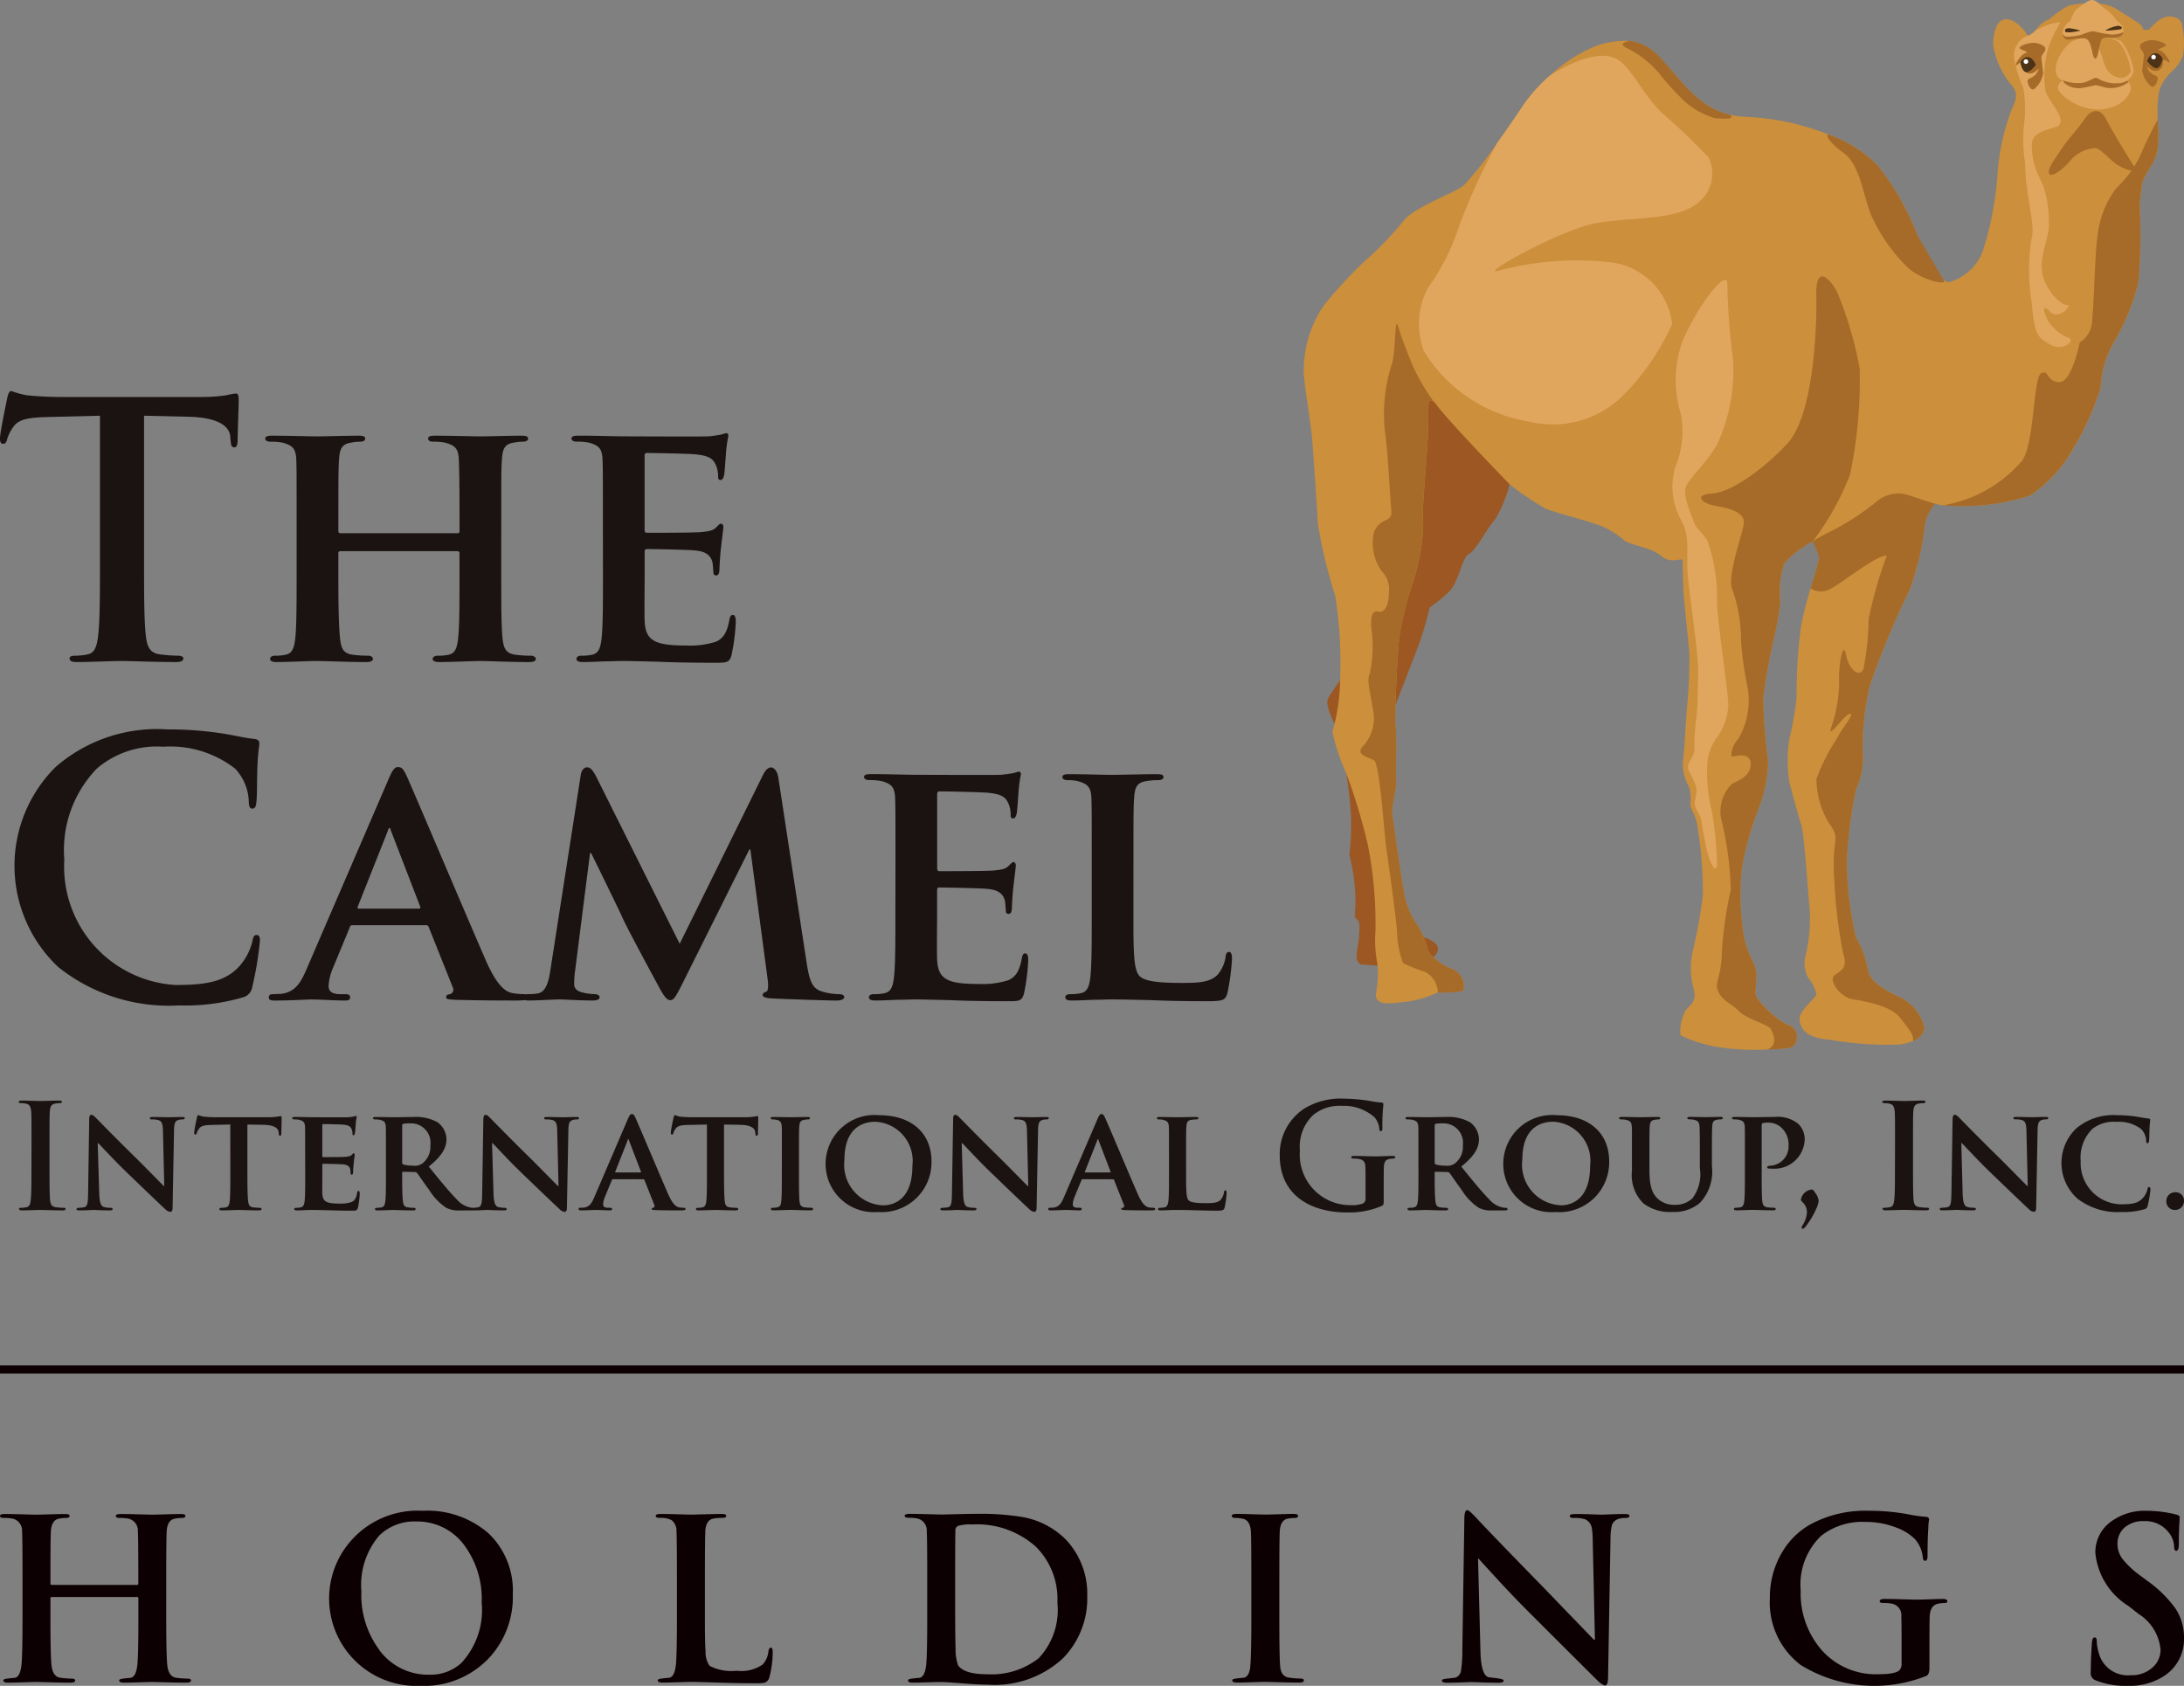 <?xml version="1.0" encoding="UTF-8"?>
<svg xmlns="http://www.w3.org/2000/svg" xmlns:xlink="http://www.w3.org/1999/xlink" width="114" height="88" viewBox="0 0 114 88">
  <rect x="0" y="0" width="114" height="88" fill="#808080" stroke="none"/>
  <defs>
    <clipPath id="clip-path">
      <rect id="Rectangle_2" data-name="Rectangle 2" width="114" height="88" transform="translate(0 0)" fill="none"></rect>
    </clipPath>
  </defs>
  <g id="ベクトルスマートオブジェクト" transform="translate(0 0)">
    <g id="Group_4" data-name="Group 4">
      <g id="Group_3" data-name="Group 3" clip-path="url(#clip-path)">
        <path id="Path_39" data-name="Path 39" d="M112.9,87.522a2.276,2.276,0,0,0,1.1-2.028,2.727,2.727,0,0,0-.431-1.51,6.171,6.171,0,0,0-1.48-1.462l-.326-.245a4.735,4.735,0,0,1-.973-.9,1.31,1.31,0,0,1-.262-.775,1.108,1.108,0,0,1,.373-.868,1.468,1.468,0,0,1,1.013-.332,1.533,1.533,0,0,1,1.271.571,1.247,1.247,0,0,1,.3.768c0,.141.038.21.117.21s.128-.117.128-.35q0-.548.023-.985t.024-.413c0-.062-.055-.109-.164-.14a6.338,6.338,0,0,0-1.549-.2,2.951,2.951,0,0,0-1.945.618,1.965,1.965,0,0,0-.746,1.585,3.68,3.68,0,0,0,1.724,2.762l.536.42a2.462,2.462,0,0,1,1.142,1.865,1.229,1.229,0,0,1-.384.9,1.616,1.616,0,0,1-1.177.431,1.558,1.558,0,0,1-1.666-1.178,2.1,2.1,0,0,1-.1-.594c0-.132-.039-.2-.117-.2s-.125.1-.14.3q-.059.9-.058,1.527a.383.383,0,0,0,.221.4,4.218,4.218,0,0,0,1.7.3,3.325,3.325,0,0,0,1.852-.478m-12.179-3.147q.023-.582.448-.664a1.933,1.933,0,0,1,.336-.035q.136,0,.136-.094c0-.077-.077-.117-.233-.117q-.2,0-.693.018t-.67.017q-.14,0-.746-.017t-.944-.018c-.163,0-.244.039-.244.117q0,.094.175.094a2.316,2.316,0,0,1,.454.034.609.609,0,0,1,.5.663q.012.373.012,1.371v1.092a.5.5,0,0,1-.082.314q-.163.244-1.13.244a3.775,3.775,0,0,1-2.936-1.234,4.5,4.5,0,0,1-1.118-3.142,3.512,3.512,0,0,1,1.072-2.851,3.472,3.472,0,0,1,2.306-.722,4.348,4.348,0,0,1,1.666.315,2.633,2.633,0,0,1,.932.594,1.7,1.7,0,0,1,.4.968c.016.1.054.152.117.152.085,0,.129-.082.129-.245q0-.9.04-1.456a2.5,2.5,0,0,1,.041-.455c0-.085-.054-.133-.163-.14a7.562,7.562,0,0,1-.921-.129,10.812,10.812,0,0,0-2.062-.186,5.983,5.983,0,0,0-3.134.757A4,4,0,0,0,93,81.065a4.58,4.58,0,0,0-.617,2.365A4.089,4.089,0,0,0,94,86.916a7.335,7.335,0,0,0,6.562.56c.1-.054.151-.194.151-.42V85.774q0-1.026.012-1.4M77.174,81.357l.99,1.083q.991,1.073,1.783,1.854,2.319,2.319,3.438,3.427.268.256.4.256c.093,0,.144-.121.152-.361l.128-7.355a2.873,2.873,0,0,1,.07-.641c.085-.256.322-.384.711-.384.14,0,.209-.035.209-.106s-.089-.1-.267-.1c-.225,0-.471.006-.734.017l-.408.018c-.054,0-.244-.006-.571-.018s-.605-.017-.839-.017c-.2,0-.3.035-.3.1s.061.106.186.106a1.883,1.883,0,0,1,.617.069.623.623,0,0,1,.35.455,3.9,3.9,0,0,1,.046.594l.117,5.233h-.058q-1.375-1.421-2.563-2.657-2.657-2.715-3.612-3.741-.338-.361-.431-.361c-.093,0-.144.132-.151.4l-.106,6.9a6.7,6.7,0,0,1-.069,1.073.453.453,0,0,1-.292.372l-.407.047c-.2.015-.3.05-.3.1,0,.077.085.117.256.117q.362,0,.815-.017l.443-.018c.031,0,.205.006.524.018s.625.017.921.017c.178,0,.267-.039.267-.117,0-.046-.117-.085-.349-.117-.28-.031-.431-.05-.454-.058q-.374-.128-.408-1.293l-.128-4.895ZM65.263,87q-.059.519-.338.577c-.117.008-.233.019-.35.035-.171.015-.256.05-.256.1,0,.077.078.117.233.117q.256,0,.81-.017c.368-.012.588-.018.658-.018s.317.006.74.018.782.017,1.078.017c.148,0,.221-.039.221-.117q0-.094-.184-.094a4.31,4.31,0,0,1-.589-.046q-.416-.059-.461-.571-.047-.466-.046-2.553V82.406q0-2.086.022-2.471c.023-.4.166-.618.426-.665a2.085,2.085,0,0,1,.363-.034c.112,0,.167-.039.167-.117q0-.094-.244-.094t-.769.017q-.525.018-.653.018c-.1,0-.34-.006-.717-.018s-.642-.017-.8-.017c-.186,0-.28.031-.28.094,0,.077.068.117.2.117a1.75,1.75,0,0,1,.4.046c.24.062.373.28.4.653q.023.385.023,2.471v2.051q0,2.029-.058,2.547M49.868,79.889a.249.249,0,0,1,.157-.245,2.359,2.359,0,0,1,.74-.069,4.6,4.6,0,0,1,3.309,1.165,3.847,3.847,0,0,1,1.119,2.915,3.672,3.672,0,0,1-.973,2.9,3.979,3.979,0,0,1-2.685.84q-1.2,0-1.526-.467a2.5,2.5,0,0,1-.129-.886q-.023-.513-.023-2.354V82.219q0-1.806.012-2.33M48.341,86.94q-.071.582-.338.641c-.117.008-.233.019-.35.035-.171.015-.256.05-.256.1,0,.077.077.117.233.117q.256,0,.809-.017T49.1,87.8c.171,0,.551.023,1.142.07s1.037.069,1.339.069a5.232,5.232,0,0,0,3.9-1.375,4.456,4.456,0,0,0,1.271-3.252,4.106,4.106,0,0,0-1.13-2.961,4.223,4.223,0,0,0-2.272-1.166,13.3,13.3,0,0,0-2.4-.163q-.4,0-1.026.017t-.769.018c-.085,0-.329-.006-.728-.018s-.717-.017-.95-.017c-.171,0-.256.035-.256.1s.066.106.2.106a2.309,2.309,0,0,1,.454.034.636.636,0,0,1,.5.665q.024.385.024,2.471v2.051q0,2.029-.058,2.483m-11.527-7q.035-.594.431-.665a2.643,2.643,0,0,1,.453-.034c.141,0,.21-.035.21-.106s-.081-.1-.244-.1-.448.006-.857.017-.651.018-.728.018-.323-.006-.711-.018-.684-.017-.886-.017c-.171,0-.256.035-.256.1s.066.106.2.106a1.255,1.255,0,0,1,.629.116.7.7,0,0,1,.256.583q.023.385.023,2.471v2.051q0,2.029-.058,2.483-.069.582-.338.641c-.117.008-.233.019-.35.035-.171.015-.256.05-.256.1,0,.077.077.117.233.117q.256,0,.81-.017c.368-.012.588-.018.658-.018q.385,0,1.422.035t1.97.035a2.5,2.5,0,0,0,.454-.023.373.373,0,0,0,.28-.292,5.069,5.069,0,0,0,.174-1.341c0-.132-.03-.2-.092-.2s-.113.058-.129.175a1.2,1.2,0,0,1-.3.7,1.945,1.945,0,0,1-1.363.327,2.436,2.436,0,0,1-1.41-.256,1.255,1.255,0,0,1-.21-.769q-.035-.419-.034-1.737V82.406q0-2.086.023-2.471m-17,6.212a4.794,4.794,0,0,1-.955-3.078,3.978,3.978,0,0,1,.932-2.914,2.614,2.614,0,0,1,1.934-.734,3.036,3.036,0,0,1,2.423,1.13,4.683,4.683,0,0,1,.99,3.1A4.061,4.061,0,0,1,24.087,86.8a2.363,2.363,0,0,1-1.654.618,3.161,3.161,0,0,1-2.622-1.27m5.651.466a4.663,4.663,0,0,0,1.305-3.391A4.13,4.13,0,0,0,25.5,80.039a4.856,4.856,0,0,0-3.437-1.177A4.628,4.628,0,0,0,18.343,80.4a4.561,4.561,0,0,0,3.6,7.6,4.669,4.669,0,0,0,3.519-1.387M2.633,82.65v-.244q0-2.086.023-2.471.035-.594.431-.665a1.992,1.992,0,0,1,.338-.034c.14,0,.21-.035.21-.106s-.082-.1-.245-.1-.429.006-.8.017-.592.018-.67.018-.319-.006-.722-.018-.723-.017-.956-.017c-.163,0-.244.035-.244.1s.066.106.2.106a2.309,2.309,0,0,1,.454.034.636.636,0,0,1,.5.665q.024.385.023,2.471v2.051q0,2.029-.058,2.483-.069.582-.338.641c-.116.008-.232.019-.349.035-.171.015-.256.05-.256.1,0,.077.077.117.233.117s.44-.006.809-.017.588-.018.659-.018.318.006.745.018.785.017,1.073.017c.155,0,.232-.039.232-.117,0-.062-.062-.094-.186-.094a4.39,4.39,0,0,1-.594-.046c-.256-.039-.408-.248-.454-.63q-.059-.513-.058-2.494V83.431a.062.062,0,0,1,.07-.069h4.45a.062.062,0,0,1,.07.069v1.026q0,2.029-.058,2.483-.069.582-.338.641c-.117.008-.233.019-.35.035-.171.015-.256.05-.256.1,0,.077.081.117.245.117s.438-.006.8-.017.583-.018.653-.018.319.006.746.018.784.017,1.072.017c.155,0,.233-.039.233-.117q0-.094-.187-.094a4.39,4.39,0,0,1-.594-.046c-.256-.039-.407-.248-.454-.63q-.057-.513-.058-2.494V82.406q0-2.086.024-2.471.035-.594.43-.665a2.012,2.012,0,0,1,.339-.034c.14,0,.209-.035.209-.106s-.081-.1-.244-.1-.429.006-.8.017-.592.018-.67.018-.319-.006-.723-.018-.722-.017-.955-.017c-.163,0-.245.035-.245.1s.066.106.2.106a2.309,2.309,0,0,1,.454.034.637.637,0,0,1,.5.665q.023.385.023,2.471v.244c0,.054-.023.081-.07.081H2.7c-.047,0-.07-.027-.07-.081" fill="#0d0002"></path>
        <path id="Path_40" data-name="Path 40" d="M78.92,24.66a6.663,6.663,0,0,1-.86,2.42c-.581.706-1.01,1.638-1.389,1.839s-.506,1.487-1.087,2.017a8.945,8.945,0,0,1-.96.781,16.2,16.2,0,0,1-.581,1.966c-.354.932-1.491,3.882-1.491,3.882l-.525,7.082,1.435,4.058s1.516.227,1.593.781-.96.807-1.365.857a13.1,13.1,0,0,1-2.627,0c-.455-.126-.152-.907-.127-1.411s.083-.807-.123-.958.021-.4-.1-1.689a9,9,0,0,0-.279-1.663,12.486,12.486,0,0,0,0-3.049,26.5,26.5,0,0,0-.581-3.353c-.209-.464-.657-1.336-.556-1.689S70.4,35.1,70.4,34.339s3.487-14.191,3.487-14.191l1.365-.907Z" fill="#9c5723"></path>
        <path id="Path_41" data-name="Path 41" d="M101.207,26.1a2.128,2.128,0,0,0-.755,1.4,11.711,11.711,0,0,1-.369,1.961,11.086,11.086,0,0,1-.367,1.249A45.024,45.024,0,0,0,97.594,35.8a14,14,0,0,0-.354,3.73,3.776,3.776,0,0,1-.359,1.664,24.105,24.105,0,0,0-.475,3.6,17.2,17.2,0,0,0,.475,4.159,4.631,4.631,0,0,1,.611,1.638c.076.656.91,1.109,1.718,1.487a2.329,2.329,0,0,1,1.239,1.613.875.875,0,0,1-.584.641,2.781,2.781,0,0,1-.68.191,17.615,17.615,0,0,1-3.689-.252c-1.314-.1-1.516-.63-1.566-1.058s.884-1.16.884-1.311a1.929,1.929,0,0,0-.429-.857,1.612,1.612,0,0,1-.127-1.21,8.1,8.1,0,0,0,.2-2.395c-.075-.78-.277-3.881-.429-4.36s-.454-1.563-.631-2.269a7.155,7.155,0,0,1,0-2.218,17.271,17.271,0,0,0,.379-2.168,27.718,27.718,0,0,1,.227-3.705,18.459,18.459,0,0,1,.508-2.013,15.972,15.972,0,0,0,.452-1.616,5.739,5.739,0,0,0-.581-1.285l4.57-3.2.283-.2s.117.076.293.2c.3.205.769.537,1.14.837s.646.575.538.654" fill="#cc8f3b"></path>
        <path id="Path_42" data-name="Path 42" d="M101.207,26.1a2.128,2.128,0,0,0-.755,1.4,11.711,11.711,0,0,1-.369,1.961c-.689-.2-1.383-.4-1.6-.444-.465-.1-2.265,1.362-2.9,1.7a1.026,1.026,0,0,1-1.077,0,15.972,15.972,0,0,0,.452-1.616,5.739,5.739,0,0,0-.581-1.285l4.57-3.2h.575c.3.205.769.537,1.14.837s.646.575.538.654" fill="#a66b28"></path>
        <path id="Path_43" data-name="Path 43" d="M101.207,26.1a2.128,2.128,0,0,0-.755,1.4,16.211,16.211,0,0,1-.736,3.21A45.024,45.024,0,0,0,97.594,35.8a14,14,0,0,0-.354,3.73,3.776,3.776,0,0,1-.359,1.664,24.105,24.105,0,0,0-.475,3.6,17.2,17.2,0,0,0,.475,4.159,4.631,4.631,0,0,1,.611,1.638c.076.656.91,1.109,1.718,1.487a2.329,2.329,0,0,1,1.239,1.613.875.875,0,0,1-.584.641c0-.366-.149-.515-.68-1.2s-2-.882-2.527-.983S95.6,51.4,95.673,51.05s.884-.251.531-1.31a25.088,25.088,0,0,1-.455-3.806,8.946,8.946,0,0,1,.05-2.017c.051-.53-.176-.681-.454-1.16a4.6,4.6,0,0,1-.531-2.092A10.092,10.092,0,0,1,95.9,38.523c.2-.454.96-1.31.657-1.26s-1.162,1.362-.985.756A7.637,7.637,0,0,0,96,35.624c-.051-.807.2-2.268.353-1.461s.708,1.235.914.756a14.262,14.262,0,0,0,.274-2.622,21.993,21.993,0,0,1,1.491-4.612,22.2,22.2,0,0,1,1.635-2.242c.374.3.646.575.538.654" fill="#a66b28"></path>
        <path id="Path_44" data-name="Path 44" d="M113.944,2.908a2.013,2.013,0,0,1-.594.832,2.482,2.482,0,0,0-.354.422h0v0a1.951,1.951,0,0,0-.291.583,6.35,6.35,0,0,0-.062,1.638,6.372,6.372,0,0,1-.063,1.65,4.062,4.062,0,0,1-.352.706,6.161,6.161,0,0,0-.381.706c-.063.214-.139,1-.164,1.2a28.953,28.953,0,0,1-.063,4.091,11.7,11.7,0,0,1-1.314,3.193,5.33,5.33,0,0,0-.658,2.319,15.131,15.131,0,0,1-1.415,3.15,7.235,7.235,0,0,1-2.274,2.47,11.576,11.576,0,0,1-4.528.507h0a2.066,2.066,0,0,1-.281-.044c-.758-.185-1.5-.525-1.9-.563a1.752,1.752,0,0,0-1.276.4,13.515,13.515,0,0,1-2.351,1.538,11.836,11.836,0,0,0-1.111.612h0a4.826,4.826,0,0,0-1.389,1.1,5.129,5.129,0,0,0-.2,2.016,15.88,15.88,0,0,1-.338,1.941,29.352,29.352,0,0,0-.547,3.049,27.668,27.668,0,0,0,.253,3.3,7.227,7.227,0,0,1-.506,2.5,16.036,16.036,0,0,0-.859,3.049,13.451,13.451,0,0,0,.025,3.049,4.919,4.919,0,0,0,.556,1.891c.277.428.126,1.285.126,1.638s1.143,1.462,1.746,1.663.509,1.109,0,1.185c-.2.031-.628.065-1.129.083a12.185,12.185,0,0,1-2.259-.083,7.33,7.33,0,0,1-2.274-.655,2.237,2.237,0,0,1,.277-1.311c.329-.4.606-.479.379-1.235a4.077,4.077,0,0,1-.012-1.865,25.353,25.353,0,0,0,.526-2.908,21.334,21.334,0,0,0-.32-3.8c-.152-.554-.354-.756-.337-.957a2.286,2.286,0,0,0-.067-.891,2.432,2.432,0,0,1-.321-1.327c.084-.5.152-2.168.219-2.874a24.657,24.657,0,0,0,.118-2.856c-.05-.5-.269-2.6-.3-3.058s-.05-1.5-.05-1.7-.59.218-1.112-.235-1.567-.555-1.92-.807a4.265,4.265,0,0,0-1.584-.891c-.977-.319-2.089-.587-2.561-.79a16.32,16.32,0,0,1-1.837-1.243S75.643,22.031,75,21.157a1.189,1.189,0,0,0-.173-.2h0c-.426-.364-.267.955-.3,1.868-.033,1.019-.37,4.227-.235,4.673a11.427,11.427,0,0,1-.64,3.2,17.366,17.366,0,0,0-.606,2.52c-.1.672-.269,4.336-.2,4.739s0,2.52.033,2.856-.269,1.277-.2,1.748.481,3.42.607,4.049a4.046,4.046,0,0,0,.581,1.513,4.2,4.2,0,0,1,.631,1.361c.025.278.631.858,1.264,1.084a.985.985,0,0,1,.631,1.084c-.05.2-1.339.151-1.339.151a5.713,5.713,0,0,1-1.566.479c-.658.05-1.744.328-1.668-.428a5,5,0,0,0,.075-1.563,6.185,6.185,0,0,1-.1-1.663,21.138,21.138,0,0,0-.4-4.537,29.6,29.6,0,0,0-1.137-3.755,10.63,10.63,0,0,1-.708-2.142,10.166,10.166,0,0,0,.4-2.7,22.582,22.582,0,0,0-.252-4.386,25.678,25.678,0,0,1-.91-3.781c-.05-1.008-.2-3.076-.279-4.209s-.5-3.277-.454-3.907a6.005,6.005,0,0,1,1.036-3.252A22.266,22.266,0,0,1,71.162,13.7a18.178,18.178,0,0,0,2.056-2.118c.5-.739,2.729-1.512,3.2-1.915a19.732,19.732,0,0,0,1.731-2.2l0,0c.5-.7,1-1.42,1.333-1.932A8.447,8.447,0,0,1,80.9,3.947a7.89,7.89,0,0,1,2.085-1.409,4.372,4.372,0,0,1,2.086-.4,2.579,2.579,0,0,1,1.552.842C87.773,4.175,88.584,5.6,90.334,6a4.264,4.264,0,0,0,.843.1,13.19,13.19,0,0,1,4.291.931l.016.006.027.011.041.017a6.578,6.578,0,0,1,2.5,1.623,14.228,14.228,0,0,1,2.022,3.562,21.321,21.321,0,0,0,1.027,1.916l0,0c.221.332.439.566.62.566a2.654,2.654,0,0,0,1.786-1.646,17.323,17.323,0,0,0,.741-3.73,11.83,11.83,0,0,1,.741-3.6c.3-.639.346-.94,0-1.319a4.393,4.393,0,0,1-.951-2.092c0-.605.164-1.286.619-1.337s.972.461,1.174.851a1.012,1.012,0,0,0,.506-.384,1.413,1.413,0,0,1,.631-.471,5.655,5.655,0,0,1,.985-.7A3.87,3.87,0,0,1,109.206.2a2.019,2.019,0,0,1,1.238.251c.392.24.935.592,1.175.744s.227.328.227.328a.476.476,0,0,0,.295.029.207.207,0,0,0,.084-.054c.127-.139.594-.719,1.124-.631s.519.278.594.668a4.193,4.193,0,0,1,0,1.374" fill="#cc8f3b"></path>
        <path id="Path_45" data-name="Path 45" d="M107.009,17.981c-.646-.378-.812-.479-.957-2.193a10.338,10.338,0,0,1,0-3.378c.192-.67-.333-2.329-.344-3.825,0-.137-.042-.318-.063-.519h0a8.864,8.864,0,0,1-.015-1.4,6.535,6.535,0,0,0-.025-2.117,5.687,5.687,0,0,1-.481-1.588,1.108,1.108,0,0,1,.708-1.09.8.8,0,0,0,.422-.287c.125-.058.239-.11.343-.153a2.737,2.737,0,0,1,.929-.272c.064-.011-.295.468-.581,1.26a5.1,5.1,0,0,0-.186,2.257c.012.455,1.21,1.553.653,1.907-.2.129-1.3.241-1.352.88a3.658,3.658,0,0,0,.455,1.925,4.255,4.255,0,0,1,.377,1.4,5.624,5.624,0,0,1,.053,1.073c-.051.706-.557,1.7-.3,2.578s.986,1.506,1.264,1.48-.436.857-.926.328-.256.3.031.655a2.2,2.2,0,0,0,.957.731c.393.151-.31.731-.957.353" fill="#e1a65e"></path>
        <path id="Path_46" data-name="Path 46" d="M111.682,10.646a28.8,28.8,0,0,1-.063,4.091A11.7,11.7,0,0,1,110.3,17.93a5.329,5.329,0,0,0-.657,2.319,15.084,15.084,0,0,1-1.416,3.15,7.215,7.215,0,0,1-2.274,2.47,11.569,11.569,0,0,1-4.527.507,6.9,6.9,0,0,0,4.14-2.35c.629-.931.564-4.281.968-4.533s.3.454.96.454,1.062-2.067,1.062-2.067a1.413,1.413,0,0,0,.653-1.21c.1-.958.138-3.432.283-4.39a4.974,4.974,0,0,1,.967-2.45,5.8,5.8,0,0,0,1.246-1.684,19.981,19.981,0,0,1,.921-1.895,7.176,7.176,0,0,1,0,1.482,2.322,2.322,0,0,1-.4,1.009,6.076,6.076,0,0,0-.381.706c-.062.214-.139.995-.164,1.2" fill="#a66b28"></path>
        <path id="Path_47" data-name="Path 47" d="M96.566,24.782a14.364,14.364,0,0,1-1.94,3.471l-.115.069h0a4.818,4.818,0,0,0-1.388,1.1,5.128,5.128,0,0,0-.2,2.016,15.69,15.69,0,0,1-.338,1.941,29.056,29.056,0,0,0-.546,3.049,27.691,27.691,0,0,0,.252,3.3,7.218,7.218,0,0,1-.506,2.5,16.2,16.2,0,0,0-.859,3.05,13.512,13.512,0,0,0,.025,3.049,4.955,4.955,0,0,0,.556,1.891c.277.428.127,1.285.127,1.638s1.142,1.462,1.746,1.663.508,1.109,0,1.185c-.205.031-.629.065-1.13.083.586-.24.316-.869.167-1.092s-1.289-.529-1.643-.907-.859-.529-1.087-1.033.177-.623.2-2.235a21.238,21.238,0,0,1,.453-3.058,16.659,16.659,0,0,0-.453-3.529,2.013,2.013,0,0,1,.521-2.016c.236-.135.977-.369.977-1.026s-.808-.419-.943-.4-.067-.559.3-.929a3.991,3.991,0,0,0,.472-2.723,16.869,16.869,0,0,1-.337-2.42A7.854,7.854,0,0,0,90.4,30.7c-.235-.706.573-2.857.625-3.394s-.693-.773-1.434-.893-1.247-.586-.2-.653,2.834-1.431,3.918-2.622c1.5-1.646,1.524-6.941,1.5-7.6-.067-1.882.747-.941,1.084-.3a19.657,19.657,0,0,1,1.179,4,24.091,24.091,0,0,1-.506,5.542" fill="#a66b28"></path>
        <path id="Path_48" data-name="Path 48" d="M76.393,51.655c-.05.2-1.339.151-1.339.151a1.249,1.249,0,0,0-.683-1.083,7.493,7.493,0,0,1-1.137-.454,5.135,5.135,0,0,1-.312-1.663c-.009-.353-.421-3.429-.547-4.235s-.349-4.512-.658-4.688-1.086-.278-.48-.832a2.182,2.182,0,0,0,.4-1.941c-.05-.5-.329-1.412-.141-1.739a6.722,6.722,0,0,0,.081-2.42c-.038-.57.053-.914.371-.824.354.1.547-.411.547-.967a1.335,1.335,0,0,0-.379-1.151,2.555,2.555,0,0,1-.4-2.026c.336-.826.986-.454.91-1.159s-.177-3.1-.354-4.26A8.544,8.544,0,0,1,72.653,19c.227-.74.127-2.611.329-1.955s.387,1.134.741,2.008a10.839,10.839,0,0,0,1.107,1.9c-.427-.363-.267.955-.3,1.869-.033,1.018-.37,4.226-.235,4.673a11.42,11.42,0,0,1-.64,3.2,17.366,17.366,0,0,0-.606,2.52c-.1.673-.269,4.336-.2,4.739s0,2.52.033,2.856-.269,1.277-.2,1.748.481,3.419.607,4.05a4.047,4.047,0,0,0,.581,1.512,4.2,4.2,0,0,1,.631,1.362c.025.277.631.857,1.264,1.083a.985.985,0,0,1,.631,1.084" fill="#a66b28"></path>
        <path id="Path_49" data-name="Path 49" d="M110.835,1.681c-.054.46-.927.185-1.095.336s-.2,1.038-.371,1.042-.156-.84-.446-1.017c-.225-.137-.893.093-1.086.017a.334.334,0,0,1-.177-.294h0a.766.766,0,0,1,.4-.654s.177-.538.362-.656.546-.454.787-.454.56.4.662.454a2.059,2.059,0,0,1,.556.538c.118.2.454.26.4.689" fill="#e1a65e"></path>
        <path id="Path_50" data-name="Path 50" d="M111.227,4.571c0,.378-.551,1.15-1.731,1.142-1.109-.007-2.072-.814-2.084-1.142a.457.457,0,0,1,.279-.372h0a1.41,1.41,0,0,1,.276-.12,2.814,2.814,0,0,1,1.4-.225,7.633,7.633,0,0,1,1.062.124h0c.119.022.188.038.188.038a1.289,1.289,0,0,1,.191.075.884.884,0,0,1,.342.26.375.375,0,0,1,.073.218" fill="#e1a65e"></path>
        <path id="Path_51" data-name="Path 51" d="M111.1,4.285a1.51,1.51,0,0,1-1.177.292c-.083-.018-.453-.13-.527-.128s-.525.124-.789.151c-.472.048-.944-.248-.913-.4h0l1.678-.345.27-.056s.4.075.791.18h0c.133.035.265.073.379.114a1.138,1.138,0,0,1,.285.193" fill="#a66b28"></path>
        <path id="Path_52" data-name="Path 52" d="M111.381,3.712a.848.848,0,0,1-.837.635,1.772,1.772,0,0,1-.657-.083c-.309-.092-.376-.2-.5-.2-.1.007-.432.214-.638.252a2.106,2.106,0,0,1-1.178-.17c-.3-.143-.328-.546-.185-.958a2.271,2.271,0,0,1,.725-.991,1.166,1.166,0,0,1,.711-.194c.249,0,.778-.012.923-.016h.037a1.915,1.915,0,0,1,.948.161,3.683,3.683,0,0,1,.646,1.561" fill="#e1a65e"></path>
        <path id="Path_53" data-name="Path 53" d="M105.242,3.3s.251-.483.5-.533-.359-.174-.329-.275.382-.229.584-.245a.917.917,0,0,1,.73.2c.143.193-.186.4-.169.573s.067.594.092.8a1.309,1.309,0,0,1-.48.832c-.2.118-.4-.411-.312-.5s.354-.11.506-.428-.051.041-.3.1a.388.388,0,0,1-.493-.393c-.029-.321-.24-.07-.308-.032s-.023-.1-.023-.1" fill="#a66b28"></path>
        <path id="Path_54" data-name="Path 54" d="M105.465,3.248s.139-.29.4-.265.4.4.4.4-.252.378-.493.378-.316-.517-.316-.517" fill="#4c3216"></path>
        <path id="Path_55" data-name="Path 55" d="M113.226,3.161s-.251-.483-.5-.533.359-.174.329-.275-.382-.229-.584-.245a.917.917,0,0,0-.73.2c-.143.193.186.4.169.573s-.067.594-.092.8a1.3,1.3,0,0,0,.48.832c.2.118.4-.411.312-.5s-.354-.11-.506-.428.051.041.3.1a.388.388,0,0,0,.493-.393c.029-.321.24-.07.308-.032s.023-.1.023-.1" fill="#a66b28"></path>
        <path id="Path_56" data-name="Path 56" d="M112.879,3.044s-.14-.29-.405-.265-.4.4-.4.4.252.378.493.378.317-.517.317-.517" fill="#4c3216"></path>
        <path id="Path_57" data-name="Path 57" d="M105.87,3.214a.12.12,0,1,1-.12-.12.119.119,0,0,1,.12.12" fill="#fff"></path>
        <path id="Path_58" data-name="Path 58" d="M112.531,2.981a.12.12,0,1,1-.12-.12.119.119,0,0,1,.12.12" fill="#fff"></path>
        <path id="Path_59" data-name="Path 59" d="M107.561,7.841c.365-.562,1-1.236,1.236-1.606s.741-.772,1.145,0,1.314,2.252,1.516,2.537-.555.118-1.028-.235-.808-.807-1.086-.807a1.889,1.889,0,0,0-1.239.605c-.287.386-1.027,1-1.145.722-.1-.235.3-.749.6-1.217" fill="#a66b28"></path>
        <path id="Path_60" data-name="Path 60" d="M109.888,1.6a1.733,1.733,0,0,1,.644-.252c.239,0,.291.143.139.185a6.936,6.936,0,0,1-.783.067" fill="#4c3216"></path>
        <path id="Path_61" data-name="Path 61" d="M108.6,1.6a3.358,3.358,0,0,0-.581-.126c-.16,0-.244.033-.227.159s.666,0,.808-.033" fill="#4c3216"></path>
        <path id="Path_62" data-name="Path 62" d="M111.227,3.729a.59.59,0,0,1-.7.313,1,1,0,0,1-.637-.584c-.082-.208-.189-.578-.28-.831-.058-.164-.19-.6-.129-.629a1.435,1.435,0,0,1,.523-.01,1.252,1.252,0,0,1,.6.222,2,2,0,0,1,.353.568,3.131,3.131,0,0,1,.267.95" fill="#cc8f3b"></path>
        <path id="Path_63" data-name="Path 63" d="M90.165,14.8a32.019,32.019,0,0,0,.3,3.979,9.275,9.275,0,0,1-.84,4.436c-.452.792-1.3,1.628-1.533,2.011s-.18.765.359,2.109c.122.3.589.639.7.972a8.935,8.935,0,0,1,.475,3.049c0,1.034.607,4.871.586,5.47a3.1,3.1,0,0,1-.586,1.663,2.626,2.626,0,0,0-.506,1.29,8.373,8.373,0,0,0,.241,2.595,20.389,20.389,0,0,1,.264,2.567c.048.673-.307.5-.576-.781-.094-.443-.178-.915-.255-1.383-.043-.266-.286-.5-.326-.759s.134-.574.076-.882c-.077-.406-.386-.8-.43-1.033-.052-.283.345-.645.329-.984a11.927,11.927,0,0,1,.127-1.839c.052-.654.05-1.235.075-2.168s-.483-4.147-.557-5.222.144-1.866-.328-2.723a3.6,3.6,0,0,1-.32-2.764,4.916,4.916,0,0,0,.3-2.782,6.034,6.034,0,0,1,0-3.562c.506-1.512,2.359-4.167,2.426-3.26" fill="#e1a65e"></path>
        <path id="Path_64" data-name="Path 64" d="M88.615,10.6c-1.092.9-3.352.73-5.222,1.033s-6.3,2.806-5.189,2.5a15.905,15.905,0,0,1,5.9-.437,3.671,3.671,0,0,1,3.178,3.215,12.583,12.583,0,0,1-2.471,3.641A5.211,5.211,0,0,1,79.788,22a7.879,7.879,0,0,1-5.458-3.663,4,4,0,0,1,.2-3.294,11.776,11.776,0,0,0,1.651-3.294A32.983,32.983,0,0,1,78.15,7.464l0,0c.5-.7,1-1.421,1.333-1.932A8.416,8.416,0,0,1,80.9,3.947l0,0c1.962-1.232,3.136-1.222,3.737-.7s1.227,1.775,2.083,2.621A30.974,30.974,0,0,1,89.18,8.217a1.918,1.918,0,0,1-.565,2.379" fill="#e1a65e"></path>
        <path id="Path_65" data-name="Path 65" d="M101.43,14.581c.338.389-1.14.038-1.848-.612A9.041,9.041,0,0,1,97.62,11.12c-.4-1.143-.581-2.567-1.39-3.139-.79-.558-.985-1.021-.762-.95l.016.006.027.011.041.016a6.6,6.6,0,0,1,2.5,1.623,14.228,14.228,0,0,1,2.022,3.562c.216.41,1.281,2.2,1.359,2.331" fill="#a66b28"></path>
        <path id="Path_66" data-name="Path 66" d="M89.508,6.167a4.269,4.269,0,0,1-1.5-.807,13.158,13.158,0,0,1-1.4-1.529A5.224,5.224,0,0,0,84.942,2.52c-.606-.269.131-.387.131-.387h0a2.574,2.574,0,0,1,1.552.842C87.772,4.175,88.584,5.6,90.334,6h0c.2.249-.372.2-.826.169" fill="#a66b28"></path>
        <path id="Path_67" data-name="Path 67" d="M110.835,1.681c-.054.46-.927.185-1.095.336s-.2,1.038-.371,1.042-.156-.84-.446-1.017c-.225-.137-.893.093-1.086.017a.334.334,0,0,1-.177-.294.261.261,0,0,0,.242.15,3.015,3.015,0,0,0,.783-.114,2.6,2.6,0,0,1,.531-.17c.088,0,.556.12.758.141a1.394,1.394,0,0,0,.861-.092" fill="#a66b28"></path>
        <path id="Path_68" data-name="Path 68" d="M59.164,44.93c0-2.37,0-2.811.037-3.307.037-.551.166-.771.608-.846a3.671,3.671,0,0,1,.627-.054c.2,0,.295-.055.295-.166s-.111-.147-.35-.147c-.627,0-1.955.037-2.342.037-.442,0-1.475-.037-2.231-.037-.239,0-.35.037-.35.147s.091.166.276.166a2.2,2.2,0,0,1,.534.054c.517.148.665.313.7.846.019.5.019.937.019,3.307v2.757c0,1.433,0,2.664-.074,3.325-.055.46-.147.753-.48.828a2.424,2.424,0,0,1-.571.054c-.2,0-.258.093-.258.166,0,.11.111.165.314.165.332,0,.737-.018,1.125-.036.387,0,.737-.019.921-.019.665,0,1.346.019,2.158.037.811.037,1.751.055,2.913.055.849,0,.922-.073,1.033-.422a11.8,11.8,0,0,0,.24-1.8c0-.183-.037-.349-.148-.349-.129,0-.166.092-.184.239a1.876,1.876,0,0,1-.406.936c-.405.423-1.033.442-1.9.442-1.254,0-1.88-.093-2.157-.331-.351-.294-.351-1.286-.351-3.289ZM46.738,47.687c0,1.433,0,2.664-.074,3.325-.055.46-.147.753-.479.828a2.433,2.433,0,0,1-.572.054c-.2,0-.258.093-.258.166,0,.11.111.165.314.165.332,0,.738-.018,1.125-.036.387,0,.737-.019.922-.019.479,0,1.088.019,1.88.037.793.037,1.771.055,2.987.055.608,0,.756,0,.867-.4a10.613,10.613,0,0,0,.221-1.727c0-.166-.019-.368-.148-.368-.111,0-.148.073-.184.239-.111.643-.3.974-.7,1.158a4.41,4.41,0,0,1-1.53.2c-1.66,0-2.158-.239-2.194-1.305-.019-.459,0-1.782,0-2.315V46.492c0-.092.018-.165.091-.165.406,0,2.25.036,2.545.073.608.055.811.294.9.606.037.2.037.4.055.569,0,.073.037.129.148.129.148,0,.166-.22.166-.349,0-.111.037-.735.074-1.047.091-.791.129-1.048.129-1.139S52.969,45,52.9,45s-.13.093-.258.2c-.148.166-.387.2-.774.239-.369.036-2.471.036-2.839.036-.092,0-.111-.073-.111-.165V41.457c0-.092.036-.147.111-.147.332,0,2.267.037,2.544.073.811.073.94.295,1.07.57a1.452,1.452,0,0,1,.111.569c0,.129.018.2.129.2.13,0,.166-.184.185-.257.036-.183.073-.863.091-1.029a6.92,6.92,0,0,1,.13-1.011c0-.073-.019-.147-.111-.147a1.924,1.924,0,0,0-.258.073,6.831,6.831,0,0,1-.683.093c-.313.018-3.908,0-4.425,0-.46,0-1.493-.037-2.342-.037-.239,0-.368.037-.368.147s.111.166.276.166a3.052,3.052,0,0,1,.645.054c.516.148.664.313.7.846.019.5.019.937.019,3.307ZM28.725,50.663c-.073.515-.221,1.139-.664,1.195a2.992,2.992,0,0,1-.5.036c-.166,0-.258.073-.258.148,0,.147.129.183.295.183.517,0,1.291-.055,1.6-.055.295,0,1.033.055,1.714.055.24,0,.387-.036.387-.183,0-.074-.111-.148-.257-.148a2.8,2.8,0,0,1-.572-.073c-.276-.055-.5-.165-.5-.459a5.074,5.074,0,0,1,.055-.735l.774-6.1h.055c.535,1.084,1.494,3.05,1.623,3.344.184.442,1.475,2.83,1.862,3.546.258.478.442.791.645.791.184,0,.276-.147.645-.882l3.484-6.982h.055l.9,6.762c.055.441.018.625-.073.661-.111.037-.185.093-.185.166,0,.092.092.165.48.184.645.036,2.95.11,3.356.11.239,0,.423-.055.423-.183,0-.093-.111-.148-.257-.148a3.208,3.208,0,0,1-.922-.147c-.5-.147-.645-.569-.793-1.543l-1.475-9.647c-.055-.331-.239-.5-.369-.5-.147,0-.295.129-.423.386l-4.351,8.819-4.351-8.71c-.221-.422-.332-.5-.5-.5-.129,0-.276.147-.314.4Zm-9.993-3.233c-.055,0-.091-.037-.055-.111l1.567-3.951c.018-.054.037-.147.092-.147.036,0,.055.093.073.147l1.53,3.97c.018.054,0,.092-.073.092Zm3.485.864a.153.153,0,0,1,.166.11l1.254,3.142a.244.244,0,0,1-.148.349c-.166.019-.2.073-.2.166,0,.11.184.11.48.129,1.364.036,2.544.036,3.116.036.608,0,.7-.036.7-.165,0-.111-.073-.166-.221-.166a3.987,3.987,0,0,1-.608-.054c-.295-.055-.756-.257-1.382-1.673-1.033-2.371-3.743-8.764-4.13-9.628-.166-.349-.239-.5-.48-.5-.166,0-.295.183-.479.625L16.04,50.5c-.332.791-.608,1.267-1.346,1.378-.147,0-.332.018-.479.018-.13,0-.185.073-.185.166,0,.129.092.165.3.165.848,0,1.714-.055,1.88-.055.517,0,1.272.055,1.807.055.166,0,.258-.036.258-.165,0-.093-.037-.166-.24-.166h-.239c-.5,0-.645-.165-.645-.441a2.828,2.828,0,0,1,.24-.955l.867-2.095c.036-.092.055-.11.147-.11ZM9.366,52.482a10.726,10.726,0,0,0,3.319-.422.65.65,0,0,0,.48-.533,17.452,17.452,0,0,0,.405-2.444c0-.147-.037-.276-.166-.276-.148,0-.184.073-.239.368a3.071,3.071,0,0,1-.627,1.212c-.737.846-1.733,1.029-3.374,1.029a6.184,6.184,0,0,1-5.807-6.54,6.126,6.126,0,0,1,1.7-4.759,4.817,4.817,0,0,1,3.466-1.139,5.508,5.508,0,0,1,3.743,1.139,2.618,2.618,0,0,1,.719,1.691c0,.256.037.4.185.4.166,0,.2-.147.221-.422.036-.367.018-1.378.055-1.984.036-.643.091-.863.091-1.011,0-.11-.073-.2-.276-.22-.553-.055-1.143-.22-1.844-.312a18.22,18.22,0,0,0-2.672-.184,8.063,8.063,0,0,0-5.826,1.947A7.26,7.26,0,0,0,3.042,50.48a9.24,9.24,0,0,0,6.324,2" fill="#1a1311"></path>
        <path id="Path_69" data-name="Path 69" d="M31.473,30.02c0,1.433,0,2.664-.074,3.325-.055.46-.147.753-.48.827a2.365,2.365,0,0,1-.571.055c-.2,0-.258.093-.258.166,0,.11.111.165.314.165.332,0,.738-.018,1.125-.036.387,0,.737-.019.922-.019.479,0,1.087.019,1.88.037.792.036,1.77.055,2.987.055.608,0,.756,0,.867-.4a10.611,10.611,0,0,0,.221-1.728c0-.165-.019-.367-.148-.367-.111,0-.148.073-.184.238-.111.644-.3.975-.7,1.158a4.389,4.389,0,0,1-1.53.2c-1.66,0-2.158-.238-2.195-1.3-.018-.459,0-1.782,0-2.315V28.825c0-.092.019-.165.092-.165.406,0,2.249.036,2.545.073.608.055.811.294.9.606.037.2.037.4.055.569,0,.073.037.129.148.129.148,0,.166-.22.166-.349,0-.111.037-.735.073-1.048.092-.79.13-1.047.13-1.138s-.055-.166-.13-.166-.129.093-.257.2c-.148.166-.387.2-.774.239-.369.036-2.471.036-2.84.036-.091,0-.111-.073-.111-.165V23.791c0-.092.037-.147.111-.147.333,0,2.268.037,2.545.073.811.073.94.295,1.07.57a1.47,1.47,0,0,1,.111.569c0,.129.018.2.129.2.129,0,.166-.184.184-.257.037-.184.074-.864.092-1.029a6.92,6.92,0,0,1,.13-1.011c0-.073-.019-.147-.112-.147a1.914,1.914,0,0,0-.257.073c-.13.018-.387.073-.683.092-.313.019-3.908,0-4.425,0-.46,0-1.493-.036-2.342-.036-.239,0-.368.036-.368.147s.111.166.276.166a3.035,3.035,0,0,1,.644.054c.517.147.665.313.7.846.019.5.019.936.019,3.307Zm-13.7-2.186a.1.1,0,0,1-.111-.111v-.331c0-2.371,0-2.94.037-3.436.036-.551.166-.772.608-.846a2.414,2.414,0,0,1,.46-.054c.2,0,.295-.055.295-.166s-.111-.147-.332-.147c-.644,0-1.77.036-2.157.036-.442,0-1.512-.036-2.379-.036-.221,0-.35.036-.35.147s.111.166.276.166a3.052,3.052,0,0,1,.645.054c.516.147.664.313.7.846.018.5.018.936.018,3.307V30.02c0,1.433,0,2.664-.073,3.325-.055.46-.148.753-.48.827a2.374,2.374,0,0,1-.572.055c-.2,0-.257.093-.257.166,0,.11.111.165.313.165.645,0,1.715-.055,2.084-.055.46,0,1.586.055,2.636.055.2,0,.332-.055.332-.165,0-.073-.073-.166-.258-.166a6.015,6.015,0,0,1-.829-.055c-.48-.073-.571-.367-.626-.808-.074-.68-.092-1.875-.092-3.308V28.863c0-.073.055-.093.111-.093h6.121a.1.1,0,0,1,.092.093v1.194c0,1.433,0,2.628-.074,3.289-.055.46-.147.753-.479.827a2.442,2.442,0,0,1-.59.055c-.185,0-.258.093-.258.166,0,.11.129.165.35.165.627,0,1.771-.055,2.14-.055.442,0,1.511.055,2.563.055.2,0,.332-.055.332-.165,0-.073-.092-.166-.258-.166a5.818,5.818,0,0,1-.829-.055c-.5-.073-.59-.367-.645-.808-.073-.68-.073-1.911-.073-3.344V27.263c0-2.371,0-2.811.036-3.307.037-.551.166-.772.59-.846a2.767,2.767,0,0,1,.48-.054c.184,0,.295-.055.295-.166s-.111-.147-.35-.147c-.627,0-1.7.036-2.083.036-.424,0-1.567-.036-2.434-.036-.239,0-.35.036-.35.147s.091.166.276.166a2.965,2.965,0,0,1,.626.054c.517.147.664.313.7.846.018.5.037,1.065.037,3.436v.331c0,.092-.055.111-.092.111ZM5.218,29.23c0,1.691,0,3.142-.092,3.913-.055.533-.166.937-.534,1.011a3.007,3.007,0,0,1-.665.073c-.221,0-.295.055-.295.147,0,.129.129.184.369.184.737,0,1.9-.055,2.323-.055.517,0,1.678.055,2.895.055.2,0,.351-.055.351-.184,0-.092-.092-.147-.3-.147a7.7,7.7,0,0,1-.94-.073c-.553-.073-.664-.478-.719-.992-.092-.791-.092-2.242-.092-3.932V21.7l2.324.054c1.641.037,2.139.551,2.176,1.029l.018.2c.018.276.055.368.2.368.111,0,.147-.111.166-.294,0-.479.055-1.746.055-2.132,0-.276-.019-.385-.148-.385a4.367,4.367,0,0,0-.5.092,8.811,8.811,0,0,1-1.272.092h-7.3c-.608,0-1.309-.036-1.844-.092a4.311,4.311,0,0,1-.792-.22c-.111,0-.166.11-.221.349C.351,20.906,0,22.578,0,22.872c0,.2.037.294.166.294.111,0,.167-.073.2-.22A2.2,2.2,0,0,1,.683,22.3c.276-.4.719-.5,1.789-.532L5.218,21.7Z" fill="#1a1311"></path>
        <path id="Path_70" data-name="Path 70" d="M113.531,63.159a.461.461,0,0,0,.469-.485.435.435,0,0,0-.461-.44.455.455,0,0,0-.461.462.442.442,0,0,0,.454.463m-2.8.107a3.919,3.919,0,0,0,1.2-.144.227.227,0,0,0,.174-.189,5.685,5.685,0,0,0,.144-.858c0-.053-.03-.114-.075-.114s-.068.03-.083.129a1.029,1.029,0,0,1-.226.432c-.265.3-.591.342-1.182.342a2.149,2.149,0,0,1-2.077-2.261,2.093,2.093,0,0,1,.614-1.677,1.792,1.792,0,0,1,1.258-.365,1.886,1.886,0,0,1,1.289.38.915.915,0,0,1,.257.6c0,.083.015.136.067.136s.083-.068.09-.159c.008-.129.008-.486.023-.7.015-.227.03-.3.03-.356s-.023-.068-.1-.076c-.2-.022-.416-.067-.666-.106a6.809,6.809,0,0,0-.97-.068,3,3,0,0,0-2.114.682,2.494,2.494,0,0,0,.052,3.673,3.431,3.431,0,0,0,2.289.7m-8.351-3.6h.022c.129.114.833.9,1.56,1.593.7.675,1.529,1.471,1.946,1.858a.4.4,0,0,0,.273.137c.053,0,.107-.06.107-.205l.075-4.065c.008-.364.061-.478.243-.531a.659.659,0,0,1,.2-.023c.075,0,.114-.03.114-.067,0-.053-.06-.06-.152-.06-.326,0-.576.014-.652.014-.145,0-.5-.014-.85-.014-.1,0-.167.007-.167.06,0,.037.023.067.107.067a1.106,1.106,0,0,1,.348.038c.159.06.22.174.227.569l.068,2.867h-.03c-.1-.092-.984-1-1.439-1.449-.969-.947-1.97-1.971-2.052-2.055-.114-.114-.2-.212-.288-.212-.068,0-.114.091-.114.219l-.06,3.824c-.008.561-.03.735-.205.781a1.4,1.4,0,0,1-.3.03c-.061,0-.107.03-.107.067,0,.06.061.068.152.068.341,0,.659-.022.72-.022.121,0,.431.022.863.022.09,0,.152-.015.152-.068,0-.037-.038-.067-.114-.067a1.152,1.152,0,0,1-.349-.045c-.129-.046-.212-.2-.227-.7Zm-3.463,1.312c0,.736,0,1.336-.037,1.653-.023.22-.068.349-.22.38a1.241,1.241,0,0,1-.272.03c-.091,0-.122.022-.122.06s.053.075.152.075c.3,0,.78-.022.954-.022.2,0,.682.022,1.181.022.083,0,.145-.023.145-.075s-.038-.06-.122-.06a3.194,3.194,0,0,1-.386-.03c-.228-.031-.281-.167-.3-.372-.03-.326-.03-.925-.03-1.661V59.647c0-1.153,0-1.366.015-1.608.015-.266.075-.394.281-.432a1.289,1.289,0,0,1,.227-.023c.075,0,.122-.015.122-.074s-.061-.06-.16-.06c-.288,0-.734.021-.924.021-.219,0-.7-.021-.984-.021-.122,0-.182.015-.182.06s.045.074.122.074a1.059,1.059,0,0,1,.272.031c.167.037.242.167.257.424.015.242.015.456.015,1.608ZM94,62.621c0,.107.318.227.318.66a1.337,1.337,0,0,1-.219.66c-.016.038-.062.091-.062.129a.084.084,0,0,0,.062.076c.045,0,.075-.046.129-.092a4.459,4.459,0,0,0,.6-1.009,1.184,1.184,0,0,0,.1-.363.764.764,0,0,0-.166-.4c-.1-.151-.122-.189-.19-.189a.634.634,0,0,0-.567.523m-2.926-1.312c0,.591,0,1.1-.03,1.374-.022.189-.06.311-.2.341a.975.975,0,0,1-.234.023c-.083,0-.107.037-.107.067,0,.045.045.068.129.068.265,0,.69-.022.841-.022.174,0,.644.022,1.092.022.067,0,.121-.023.121-.068,0-.03-.03-.067-.106-.067a2.6,2.6,0,0,1-.342-.023c-.2-.03-.235-.152-.257-.334-.03-.281-.03-.79-.03-1.381V58.752c0-.068.015-.107.052-.122a1.08,1.08,0,0,1,.289-.03,1,1,0,0,1,.668.243,1.2,1.2,0,0,1,.394.955,1.01,1.01,0,0,1-.895,1.048c-.144,0-.22.03-.22.082a.077.077,0,0,0,.083.068,1.844,1.844,0,0,0,.2.007,1.578,1.578,0,0,0,1.675-1.562,1.122,1.122,0,0,0-.334-.774,1.7,1.7,0,0,0-1.243-.363c-.3,0-.833.014-1.106.014-.189,0-.613-.014-.962-.014-.1,0-.151.015-.151.06s.045.067.114.067a1.216,1.216,0,0,1,.264.023c.212.06.273.129.289.349.007.205.007.387.007,1.366Zm-5.895-.189a2.071,2.071,0,0,0,.605,1.707,2.3,2.3,0,0,0,1.523.44,2.077,2.077,0,0,0,1.41-.463,2.385,2.385,0,0,0,.635-1.942v-.69c0-.979.008-1.161.016-1.366.015-.227.06-.319.242-.349a.928.928,0,0,1,.2-.023c.075,0,.114-.022.114-.067s-.045-.06-.137-.06c-.257,0-.7.014-.78.014-.007,0-.454-.014-.8-.014-.09,0-.137.015-.137.06s.038.067.115.067a1.152,1.152,0,0,1,.242.023c.212.06.265.129.281.349.007.205.015.387.015,1.366v.812a2.068,2.068,0,0,1-.387,1.571,1.271,1.271,0,0,1-.894.341,1.284,1.284,0,0,1-.842-.258c-.326-.257-.508-.622-.508-1.563v-.9c0-.979,0-1.161.015-1.366.015-.227.068-.319.242-.349a.936.936,0,0,1,.2-.023c.068,0,.107-.022.107-.067s-.046-.06-.145-.06c-.242,0-.689.014-.856.014-.2,0-.643-.014-1-.014-.1,0-.145.015-.145.06s.038.067.114.067a1.207,1.207,0,0,1,.258.023c.212.06.272.122.288.349.015.205.008.387.008,1.366Zm-3.706,1.8a2.117,2.117,0,0,1-2.016-2.376c0-1.593.871-1.987,1.614-1.987A2.048,2.048,0,0,1,83,60.861c0,1.836-1.062,2.057-1.531,2.057m-.273.348a2.6,2.6,0,0,0,2.8-2.64c0-1.479-1.045-2.412-2.728-2.412a2.551,2.551,0,0,0-2.8,2.525A2.514,2.514,0,0,0,81.2,63.266m-6.312-4.514a.08.08,0,0,1,.06-.092,2.441,2.441,0,0,1,.394-.022,1.014,1.014,0,0,1,1.016,1.146,1.091,1.091,0,0,1-.432.956.671.671,0,0,1-.471.107,1.84,1.84,0,0,1-.508-.061c-.045-.022-.06-.045-.06-.114Zm-.848,2.557c0,.591,0,1.1-.03,1.374-.023.189-.061.311-.2.341a.99.99,0,0,1-.235.023c-.083,0-.107.037-.107.067,0,.045.046.068.13.068.264,0,.689-.022.817-.022.1,0,.652.022,1.038.022.083,0,.137-.023.137-.068a.077.077,0,0,0-.083-.067,2.542,2.542,0,0,1-.326-.023c-.205-.03-.235-.152-.257-.341-.031-.274-.038-.774-.038-1.374v-.092a.048.048,0,0,1,.053-.053l.6.015a.153.153,0,0,1,.122.046c.083.1.364.531.629.88a3.006,3.006,0,0,0,.909.948,1.447,1.447,0,0,0,.727.129h.636c.083,0,.129-.015.129-.068a.077.077,0,0,0-.083-.067.627.627,0,0,1-.159-.015,1.253,1.253,0,0,1-.712-.425c-.4-.4-.872-.987-1.462-1.714.652-.524.924-.948.924-1.427a1.126,1.126,0,0,0-.47-.887,2.332,2.332,0,0,0-1.266-.273c-.205,0-.811.014-1.038.014-.137,0-.561-.014-.909-.014-.1,0-.152.015-.152.06s.045.067.114.067a1.233,1.233,0,0,1,.265.023c.212.06.272.129.288.349.008.205.008.387.008,1.366Zm-1.813.531c0-.379,0-.683.008-.91.008-.266.083-.4.288-.432a1.22,1.22,0,0,1,.205-.023c.053,0,.1-.015.1-.06,0-.06-.053-.075-.152-.075-.25,0-.652.022-.886.022s-.7-.022-1.1-.022c-.106,0-.159.015-.159.075,0,.045.045.06.114.06a1.554,1.554,0,0,1,.3.023c.25.053.319.174.326.432.008.227.008.516.008.9v.713a.27.27,0,0,1-.145.282,1.67,1.67,0,0,1-.643.083,2.633,2.633,0,0,1-2.638-2.852,2.261,2.261,0,0,1,.7-1.86,2.179,2.179,0,0,1,1.5-.471,2.419,2.419,0,0,1,1.69.592,1.065,1.065,0,0,1,.257.63c.008.06.023.1.075.1s.083-.038.083-.159a10.2,10.2,0,0,1,.053-1.245c0-.052-.015-.082-.107-.091a4.667,4.667,0,0,1-.6-.083,9.164,9.164,0,0,0-1.341-.121,3.678,3.678,0,0,0-2.039.492A2.838,2.838,0,0,0,66.8,60.316c0,2.093,1.644,2.972,3.5,2.972a4.3,4.3,0,0,0,1.826-.34c.09-.053.1-.068.1-.274ZM61.912,60.171c0-.979,0-1.161.015-1.366.015-.227.068-.319.25-.349a1.485,1.485,0,0,1,.257-.023c.083,0,.122-.022.122-.067s-.046-.06-.144-.06c-.258,0-.8.014-.962.014-.182,0-.606-.014-.917-.014-.1,0-.144.015-.144.06s.038.067.114.067a.9.9,0,0,1,.22.023c.212.06.272.129.288.349.008.205.008.387.008,1.366v1.137c0,.591,0,1.1-.03,1.373-.023.189-.061.311-.2.341a.933.933,0,0,1-.235.024c-.083,0-.107.037-.107.067,0,.045.046.068.13.068.136,0,.3-.008.461-.015s.3-.008.379-.008c.272,0,.552.008.886.015s.72.023,1.2.023c.349,0,.379-.03.424-.174a4.881,4.881,0,0,0,.1-.743c0-.075-.015-.144-.06-.144s-.068.037-.076.1a.776.776,0,0,1-.167.386c-.166.175-.424.182-.78.182-.515,0-.773-.037-.887-.136-.144-.122-.144-.531-.144-1.359ZM56.654,61.2c-.022,0-.037-.015-.022-.045l.643-1.631c.008-.022.015-.061.038-.061s.022.039.03.061l.628,1.638c.008.023,0,.038-.03.038Zm1.432.356a.062.062,0,0,1,.068.045l.516,1.3a.1.1,0,0,1-.061.145c-.067.007-.082.03-.082.067s.075.045.2.053c.561.015,1.046.015,1.281.015.25,0,.288-.015.288-.068s-.03-.067-.09-.067a1.628,1.628,0,0,1-.25-.023c-.121-.03-.311-.114-.568-.695-.424-.974-1.538-3.614-1.7-3.97-.068-.145-.1-.205-.2-.205-.068,0-.121.075-.2.257l-1.742,4.058c-.137.327-.25.524-.553.569-.06,0-.137.008-.2.008s-.075.03-.075.067c0,.053.037.068.121.068.349,0,.7-.022.773-.022.212,0,.523.022.742.022.068,0,.107-.015.107-.068,0-.037-.015-.067-.1-.067h-.1c-.2,0-.265-.068-.265-.182a1.169,1.169,0,0,1,.1-.4l.356-.865c.015-.038.023-.045.061-.045ZM50.2,59.67h.023c.129.114.833.9,1.56,1.593.7.675,1.529,1.471,1.946,1.858a.4.4,0,0,0,.273.137c.053,0,.107-.06.107-.205l.075-4.065c.008-.364.06-.478.242-.531a.668.668,0,0,1,.205-.023c.075,0,.114-.03.114-.067,0-.053-.061-.06-.152-.06-.326,0-.576.014-.653.014-.144,0-.5-.014-.849-.014-.1,0-.167.007-.167.06,0,.037.023.067.106.067a1.109,1.109,0,0,1,.349.038c.159.06.219.174.227.569l.068,2.867h-.03c-.1-.092-.985-1-1.44-1.449-.969-.947-1.969-1.971-2.052-2.055-.113-.114-.2-.212-.287-.212s-.114.091-.114.219l-.061,3.824c-.007.561-.03.735-.2.781a1.414,1.414,0,0,1-.3.03c-.06,0-.106.03-.106.067,0,.06.06.068.152.068.341,0,.659-.022.719-.022.122,0,.431.022.864.022.09,0,.151-.015.151-.068,0-.037-.037-.067-.114-.067A1.15,1.15,0,0,1,50.5,63c-.129-.046-.212-.2-.227-.7Zm-4.106,3.248a2.117,2.117,0,0,1-2.016-2.376c0-1.593.872-1.987,1.615-1.987a2.048,2.048,0,0,1,1.932,2.306c0,1.836-1.062,2.057-1.531,2.057m-.272.348a2.6,2.6,0,0,0,2.8-2.64c0-1.479-1.045-2.412-2.727-2.412a2.551,2.551,0,0,0-2.8,2.525,2.514,2.514,0,0,0,2.728,2.526M40.81,61.309c0,.623,0,1.138-.03,1.4-.022.19-.06.281-.2.311a.974.974,0,0,1-.234.023c-.083,0-.107.037-.107.067,0,.045.045.068.129.068.265,0,.72-.022.871-.022.182,0,.636.022,1.076.022.076,0,.129-.023.129-.068,0-.03-.03-.067-.106-.067A2.5,2.5,0,0,1,42,63.023c-.2-.03-.243-.129-.265-.3-.03-.273-.03-.788-.03-1.411V60.171c0-.979,0-1.161.015-1.366.015-.227.068-.319.249-.349a.943.943,0,0,1,.2-.023c.068,0,.107-.015.107-.075,0-.037-.053-.052-.137-.052-.257,0-.689.014-.856.014-.189,0-.643-.014-.894-.014-.106,0-.159.015-.159.052,0,.06.038.075.106.075a.882.882,0,0,1,.243.03c.144.046.212.122.227.342.007.205.007.387.007,1.366Zm-3.91,0c0,.591,0,1.1-.03,1.373-.022.189-.06.311-.2.341a.929.929,0,0,1-.234.023c-.083,0-.107.037-.107.067,0,.045.045.068.129.068.265,0,.72-.022.872-.022.189,0,.635.022,1.074.022.076,0,.129-.023.129-.068,0-.03-.03-.067-.106-.067a2.508,2.508,0,0,1-.341-.023c-.2-.03-.234-.152-.257-.334-.03-.281-.037-.788-.037-1.38V58.7l.84.015c.6.008.772.205.787.372l.008.068c.007.1.022.129.076.129.038,0,.053-.038.061-.106,0-.168.015-.646.015-.782,0-.1-.008-.136-.054-.136-.022,0-.076.015-.182.03a3.134,3.134,0,0,1-.454.029h-2.7a6.412,6.412,0,0,1-.667-.03c-.167-.022-.235-.075-.289-.075-.037,0-.06.038-.075.122-.015.052-.144.676-.144.781,0,.068.015.107.06.107s.06-.03.075-.083a.784.784,0,0,1,.114-.22c.1-.144.258-.189.644-.2L36.9,58.7ZM32.141,61.2c-.023,0-.038-.015-.023-.045l.644-1.631c.007-.022.015-.061.038-.061s.022.039.03.061l.628,1.638c.008.023,0,.038-.03.038Zm1.432.356a.063.063,0,0,1,.068.045l.515,1.3a.1.1,0,0,1-.06.145c-.068.007-.083.03-.083.067s.076.045.2.053c.561.015,1.046.015,1.281.015s.288-.015.288-.068-.03-.067-.09-.067a1.617,1.617,0,0,1-.25-.023c-.122-.03-.311-.114-.568-.695-.424-.974-1.538-3.614-1.7-3.97-.068-.145-.1-.205-.2-.205-.068,0-.122.075-.2.257l-1.742,4.058c-.137.327-.25.524-.553.569-.061,0-.137.008-.2.008s-.076.03-.076.067c0,.053.038.068.122.068.349,0,.7-.022.773-.022.212,0,.523.022.742.022.068,0,.107-.015.107-.068,0-.037-.016-.067-.1-.067h-.1c-.205,0-.265-.068-.265-.182a1.169,1.169,0,0,1,.1-.4l.356-.865c.015-.038.023-.045.06-.045ZM25.684,59.67h.023c.129.114.832.9,1.559,1.593.7.675,1.53,1.471,1.946,1.858a.4.4,0,0,0,.274.137c.052,0,.106-.06.106-.205l.076-4.065c.007-.364.06-.478.242-.531a.665.665,0,0,1,.2-.023c.076,0,.114-.03.114-.067,0-.053-.06-.06-.151-.06-.326,0-.576.014-.653.014-.145,0-.5-.014-.85-.014-.1,0-.166.007-.166.06,0,.037.022.067.106.067a1.112,1.112,0,0,1,.349.038c.159.06.219.174.227.569l.067,2.867h-.03c-.1-.092-.984-1-1.439-1.449-.969-.947-1.969-1.971-2.052-2.055-.114-.114-.2-.212-.288-.212-.068,0-.114.091-.114.219l-.06,3.824c-.007.561-.03.735-.2.781a1.414,1.414,0,0,1-.3.03c-.06,0-.106.03-.106.067,0,.06.06.068.151.068.341,0,.66-.022.72-.022.121,0,.431.022.863.022.091,0,.152-.015.152-.068,0-.037-.038-.067-.114-.067A1.152,1.152,0,0,1,25.987,63c-.129-.046-.212-.2-.227-.7Zm-4.69-.918a.08.08,0,0,1,.06-.092,2.441,2.441,0,0,1,.394-.022,1.013,1.013,0,0,1,1.016,1.146,1.091,1.091,0,0,1-.432.956.669.669,0,0,1-.47.107,1.847,1.847,0,0,1-.509-.061c-.045-.022-.06-.045-.06-.114Zm-.848,2.557c0,.591,0,1.1-.03,1.374-.023.189-.061.311-.2.341a.99.99,0,0,1-.235.023c-.083,0-.107.037-.107.067,0,.045.046.068.13.068.264,0,.689-.022.817-.022.1,0,.652.022,1.039.022.082,0,.136-.023.136-.068a.077.077,0,0,0-.083-.067,2.542,2.542,0,0,1-.326-.023c-.205-.03-.235-.152-.257-.341-.031-.274-.038-.774-.038-1.374v-.092a.048.048,0,0,1,.053-.053l.6.015a.153.153,0,0,1,.122.046c.083.1.364.531.629.88a3.017,3.017,0,0,0,.909.948,1.447,1.447,0,0,0,.727.129h.636c.083,0,.129-.015.129-.068a.077.077,0,0,0-.083-.067.627.627,0,0,1-.159-.015,1.253,1.253,0,0,1-.712-.425c-.4-.4-.872-.987-1.462-1.714.652-.524.924-.948.924-1.427a1.126,1.126,0,0,0-.47-.887,2.332,2.332,0,0,0-1.266-.273c-.205,0-.81.014-1.038.014-.137,0-.561-.014-.909-.014-.1,0-.152.015-.152.06s.045.067.114.067a1.233,1.233,0,0,1,.265.023c.212.06.272.129.288.349.008.205.008.387.008,1.366Zm-4.214,0c0,.591,0,1.1-.03,1.373-.022.189-.06.311-.2.341a.919.919,0,0,1-.234.024c-.083,0-.107.037-.107.067,0,.045.045.068.129.068.137,0,.3-.008.462-.015s.3-.008.378-.008c.2,0,.447.008.773.015s.728.023,1.228.023c.249,0,.31,0,.356-.167a4.432,4.432,0,0,0,.09-.712c0-.068-.007-.152-.06-.152s-.06.03-.076.1c-.045.266-.121.4-.287.478a1.784,1.784,0,0,1-.629.083c-.683,0-.887-.1-.9-.539-.008-.189,0-.736,0-.955v-.517c0-.037.007-.067.037-.067.167,0,.925.015,1.047.03.25.022.334.122.372.25.015.083.015.167.022.235,0,.03.015.052.06.052.06,0,.067-.091.067-.144s.016-.3.031-.432c.037-.325.052-.431.052-.47s-.022-.068-.052-.068-.053.038-.106.083c-.06.068-.159.083-.319.1s-1.015.016-1.167.016c-.038,0-.045-.031-.045-.068V58.737c0-.038.015-.06.045-.06.137,0,.933.015,1.047.03.334.03.386.121.439.235a.615.615,0,0,1,.045.235c0,.052.007.083.052.083s.068-.076.075-.107c.016-.075.031-.356.038-.424a2.853,2.853,0,0,1,.053-.417c0-.03-.008-.06-.045-.06a.89.89,0,0,0-.107.03,2.774,2.774,0,0,1-.28.038c-.129.007-1.607,0-1.819,0-.189,0-.613-.015-.962-.015-.1,0-.151.015-.151.06s.045.067.114.067a1.216,1.216,0,0,1,.264.023c.212.06.273.129.289.349.007.205.007.387.007,1.366Zm-3.91,0c0,.591,0,1.1-.03,1.373-.022.189-.06.311-.2.341a.935.935,0,0,1-.234.023c-.083,0-.107.037-.107.067,0,.045.045.068.129.068.265,0,.72-.022.871-.022.19,0,.636.022,1.075.022.076,0,.129-.023.129-.068,0-.03-.03-.067-.106-.067a2.508,2.508,0,0,1-.341-.023c-.2-.03-.234-.152-.257-.334-.03-.281-.037-.788-.037-1.38V58.7l.84.015c.6.008.772.205.787.372l.008.068c.007.1.022.129.076.129.038,0,.053-.038.061-.106,0-.168.015-.646.015-.782,0-.1-.008-.136-.054-.136-.022,0-.076.015-.182.03a3.134,3.134,0,0,1-.454.029h-2.7a6.412,6.412,0,0,1-.667-.03c-.167-.022-.235-.075-.289-.075-.037,0-.06.038-.075.122-.015.052-.144.676-.144.781,0,.068.015.107.06.107s.06-.03.075-.083a.784.784,0,0,1,.114-.22c.1-.144.258-.189.644-.2l.992-.023ZM5.1,59.67h.023c.129.114.833.9,1.56,1.593.7.675,1.529,1.471,1.946,1.858a.4.4,0,0,0,.273.137c.053,0,.107-.06.107-.205l.075-4.065c.008-.364.06-.478.242-.531a.668.668,0,0,1,.205-.023c.075,0,.114-.03.114-.067,0-.053-.061-.06-.152-.06-.326,0-.576.014-.653.014-.144,0-.5-.014-.849-.014-.1,0-.167.007-.167.06,0,.037.023.067.106.067a1.109,1.109,0,0,1,.349.038c.159.06.219.174.227.569l.068,2.867H8.55c-.1-.092-.985-1-1.44-1.449-.969-.947-1.969-1.971-2.052-2.055-.113-.114-.2-.212-.287-.212s-.114.091-.114.219L4.6,62.235c-.007.561-.03.735-.2.781a1.414,1.414,0,0,1-.3.03c-.06,0-.106.03-.106.067,0,.06.06.068.152.068.341,0,.659-.022.719-.022.122,0,.431.022.864.022.09,0,.151-.015.151-.068,0-.037-.037-.067-.114-.067A1.15,1.15,0,0,1,5.407,63c-.129-.046-.212-.2-.227-.7ZM1.642,60.983c0,.736,0,1.336-.038,1.653-.022.22-.068.349-.219.38a1.251,1.251,0,0,1-.273.03c-.09,0-.121.022-.121.06s.053.075.152.075c.3,0,.78-.022.954-.022.2,0,.682.022,1.181.022.083,0,.144-.023.144-.075s-.037-.06-.121-.06a3.227,3.227,0,0,1-.387-.03c-.227-.031-.281-.167-.3-.372-.03-.326-.03-.925-.03-1.661V59.647c0-1.153,0-1.366.015-1.608.015-.266.075-.394.281-.432a1.28,1.28,0,0,1,.227-.023c.075,0,.121-.015.121-.074s-.06-.06-.159-.06c-.288,0-.735.021-.924.021-.219,0-.7-.021-.984-.021-.122,0-.182.015-.182.06s.045.074.121.074a1.061,1.061,0,0,1,.273.031c.166.037.242.167.257.424.015.242.015.456.015,1.608Z" fill="#1a1311"></path>
        <line id="Line_2" data-name="Line 2" x2="114" transform="translate(0 71.487)" fill="none" stroke="#0d0002" stroke-width="0.427"></line>
      </g>
    </g>
  </g>
</svg>
